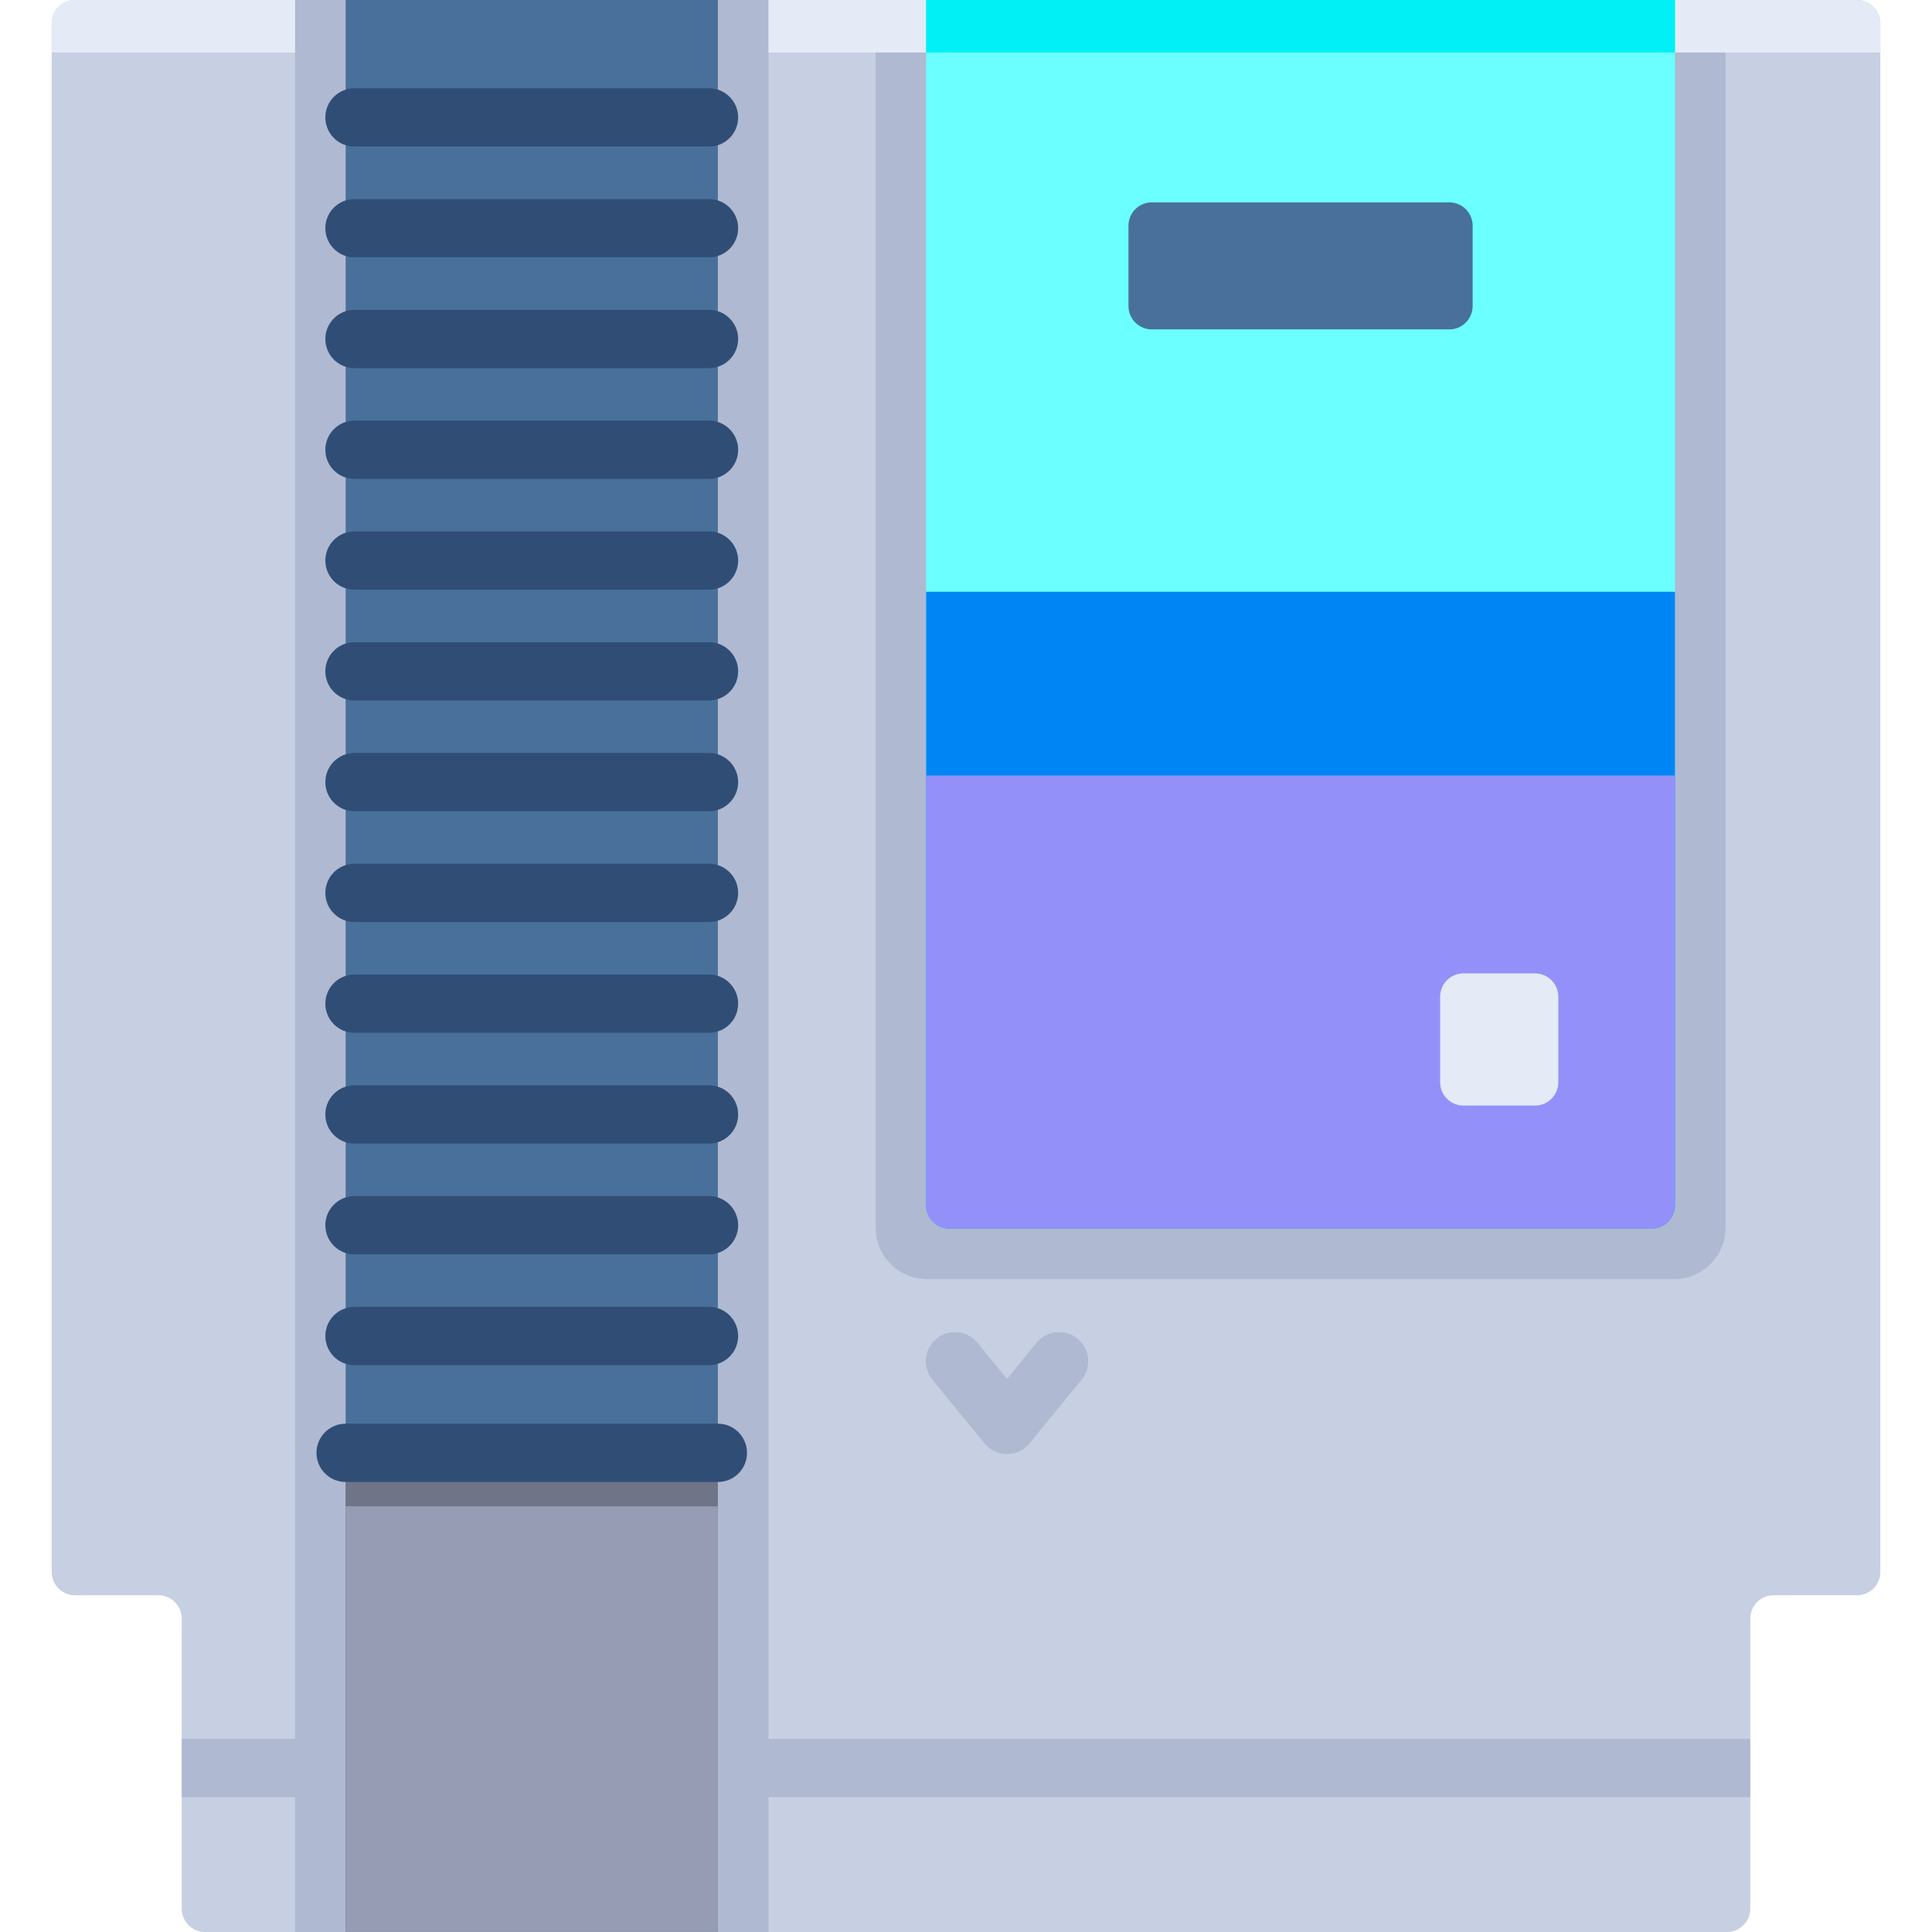 <?xml version="1.0" encoding="iso-8859-1"?>
<!-- Generator: Adobe Illustrator 19.0.0, SVG Export Plug-In . SVG Version: 6.00 Build 0)  -->
<svg version="1.1" id="Capa_1" xmlns="http://www.w3.org/2000/svg" xmlns:xlink="http://www.w3.org/1999/xlink" x="0px" y="0px"
	 viewBox="0 0 512 512" style="enable-background:new 0 0 512 512;" xml:space="preserve">
<path style="fill:#C7CFE2;" d="M498.309,6.181v410.393c0,3.41-2.771,6.181-6.181,6.181H470.03c-3.41,0-6.181,2.771-6.181,6.181
	v76.882c0,3.41-2.771,6.181-6.181,6.181H54.332c-3.41,0-6.181-2.771-6.181-6.181v-76.882c0-3.41-2.771-6.181-6.181-6.181H19.872
	c-3.41,0-6.181-2.771-6.181-6.181V6.181c0-3.41,2.771-6.181,6.181-6.181h472.256C495.538,0,498.309,2.771,498.309,6.181z"/>
<g>
	<path style="fill:#AFB9D2;" d="M94.231,468.547c0,4.275-3.451,7.726-7.726,7.726H48.151V460.82h38.354
		C90.78,460.821,94.231,464.282,94.231,468.547z"/>
	<path style="fill:#AFB9D2;" d="M463.849,460.821v15.453H190.243c-4.275,0-7.726-3.451-7.726-7.726c0-4.265,3.451-7.726,7.726-7.726
		L463.849,460.821L463.849,460.821z"/>
	<path style="fill:#AFB9D2;" d="M457.287,0v325.343c0,7.532-6.106,13.638-13.638,13.638H245.676
		c-7.532,0-13.638-6.106-13.638-13.638V0H457.287z"/>
</g>
<path style="fill:#E4EAF6;" d="M498.309,6.181v7.726H13.691V6.181C13.691,2.767,16.459,0,19.872,0h472.256
	C495.541,0,498.309,2.767,498.309,6.181z"/>
<rect x="78.2" style="fill:#AFB9D2;" width="125.44" height="512"/>
<rect x="91.6" style="fill:#48709B;" width="98.64" height="512"/>
<rect x="91.6" y="385.01" style="fill:#959CB3;" width="98.64" height="126.98"/>
<rect x="91.6" y="385.01" style="fill:#707487;" width="98.64" height="14.18"/>
<path style="fill:#304E75;" d="M190.238,392.742H91.597c-4.268,0-7.726-3.459-7.726-7.726s3.459-7.726,7.726-7.726h98.642
	c4.268,0,7.726,3.459,7.726,7.726S194.506,392.742,190.238,392.742z"/>
<path style="fill:#6CFFFF;" d="M437.709,325.592H251.612c-3.414,0-6.181-2.767-6.181-6.181V0H443.89v319.41
	C443.89,322.824,441.123,325.592,437.709,325.592z"/>
<rect x="245.43" style="fill:#00F0F5;" width="198.46" height="13.907"/>
<path style="fill:#0086F4;" d="M437.709,325.592H251.612c-3.414,0-6.181-2.767-6.181-6.181V156.818H443.89V319.41
	C443.89,322.824,441.123,325.592,437.709,325.592z"/>
<path style="fill:#9391F9;" d="M437.709,325.592H251.612c-3.414,0-6.181-2.767-6.181-6.181V205.505H443.89V319.41
	C443.89,322.824,441.123,325.592,437.709,325.592z"/>
<path style="fill:#48709B;" d="M384.082,87.291h-78.843c-3.414,0-6.181-2.767-6.181-6.181V59.808c0-3.414,2.767-6.181,6.181-6.181
	h78.843c3.414,0,6.181,2.767,6.181,6.181v21.301C390.263,84.523,387.496,87.291,384.082,87.291z"/>
<path style="fill:#AFB9D2;" d="M266.862,385.335L266.862,385.335c-2.318,0-4.513-1.04-5.98-2.834l-13.798-16.866
	c-2.702-3.303-2.215-8.171,1.088-10.872c3.301-2.702,8.171-2.216,10.872,1.088l7.818,9.556l7.819-9.556
	c2.703-3.303,7.571-3.79,10.872-1.088c3.303,2.702,3.79,7.57,1.088,10.872l-13.799,16.866
	C271.374,384.295,269.179,385.335,266.862,385.335z"/>
<g>
	<path style="fill:#304E75;" d="M187.89,361.781H93.945c-4.268,0-7.726-3.459-7.726-7.726s3.459-7.726,7.726-7.726h93.946
		c4.268,0,7.726,3.459,7.726,7.726C195.617,358.322,192.158,361.781,187.89,361.781z"/>
	<path style="fill:#304E75;" d="M187.89,332.424H93.945c-4.268,0-7.726-3.459-7.726-7.726s3.459-7.726,7.726-7.726h93.946
		c4.268,0,7.726,3.459,7.726,7.726C195.617,328.964,192.158,332.424,187.89,332.424z"/>
	<path style="fill:#304E75;" d="M187.89,303.066H93.945c-4.268,0-7.726-3.459-7.726-7.726s3.459-7.726,7.726-7.726h93.946
		c4.268,0,7.726,3.459,7.726,7.726S192.158,303.066,187.89,303.066z"/>
	<path style="fill:#304E75;" d="M187.89,273.708H93.945c-4.268,0-7.726-3.459-7.726-7.726s3.459-7.726,7.726-7.726h93.946
		c4.268,0,7.726,3.459,7.726,7.726C195.617,270.249,192.158,273.708,187.89,273.708z"/>
	<path style="fill:#304E75;" d="M187.89,244.35H93.945c-4.268,0-7.726-3.459-7.726-7.726s3.459-7.726,7.726-7.726h93.946
		c4.268,0,7.726,3.459,7.726,7.726C195.617,240.891,192.158,244.35,187.89,244.35z"/>
	<path style="fill:#304E75;" d="M187.89,214.992H93.945c-4.268,0-7.726-3.459-7.726-7.726s3.459-7.726,7.726-7.726h93.946
		c4.268,0,7.726,3.459,7.726,7.726S192.158,214.992,187.89,214.992z"/>
	<path style="fill:#304E75;" d="M187.89,185.635H93.945c-4.268,0-7.726-3.459-7.726-7.726s3.459-7.726,7.726-7.726h93.946
		c4.268,0,7.726,3.459,7.726,7.726S192.158,185.635,187.89,185.635z"/>
	<path style="fill:#304E75;" d="M187.89,156.277H93.945c-4.268,0-7.726-3.459-7.726-7.726s3.459-7.726,7.726-7.726h93.946
		c4.268,0,7.726,3.459,7.726,7.726C195.617,152.817,192.158,156.277,187.89,156.277z"/>
	<path style="fill:#304E75;" d="M187.89,126.919H93.945c-4.268,0-7.726-3.459-7.726-7.726s3.459-7.726,7.726-7.726h93.946
		c4.268,0,7.726,3.459,7.726,7.726C195.617,123.46,192.158,126.919,187.89,126.919z"/>
	<path style="fill:#304E75;" d="M187.89,97.561H93.945c-4.268,0-7.726-3.459-7.726-7.726s3.459-7.726,7.726-7.726h93.946
		c4.268,0,7.726,3.459,7.726,7.726C195.617,94.102,192.158,97.561,187.89,97.561z"/>
	<path style="fill:#304E75;" d="M187.89,68.203H93.945c-4.268,0-7.726-3.459-7.726-7.726s3.459-7.726,7.726-7.726h93.946
		c4.268,0,7.726,3.459,7.726,7.726S192.158,68.203,187.89,68.203z"/>
	<path style="fill:#304E75;" d="M187.89,38.846H93.945c-4.268,0-7.726-3.459-7.726-7.726s3.459-7.726,7.726-7.726h93.946
		c4.268,0,7.726,3.459,7.726,7.726S192.158,38.846,187.89,38.846z"/>
</g>
<path style="fill:#E4EAF6;" d="M406.785,292.991h-18.953c-3.414,0-6.181-2.767-6.181-6.181v-22.671c0-3.414,2.767-6.181,6.181-6.181
	h18.953c3.414,0,6.181,2.767,6.181,6.181v22.671C412.966,290.223,410.199,292.991,406.785,292.991z"/>
<g>
</g>
<g>
</g>
<g>
</g>
<g>
</g>
<g>
</g>
<g>
</g>
<g>
</g>
<g>
</g>
<g>
</g>
<g>
</g>
<g>
</g>
<g>
</g>
<g>
</g>
<g>
</g>
<g>
</g>
</svg>
